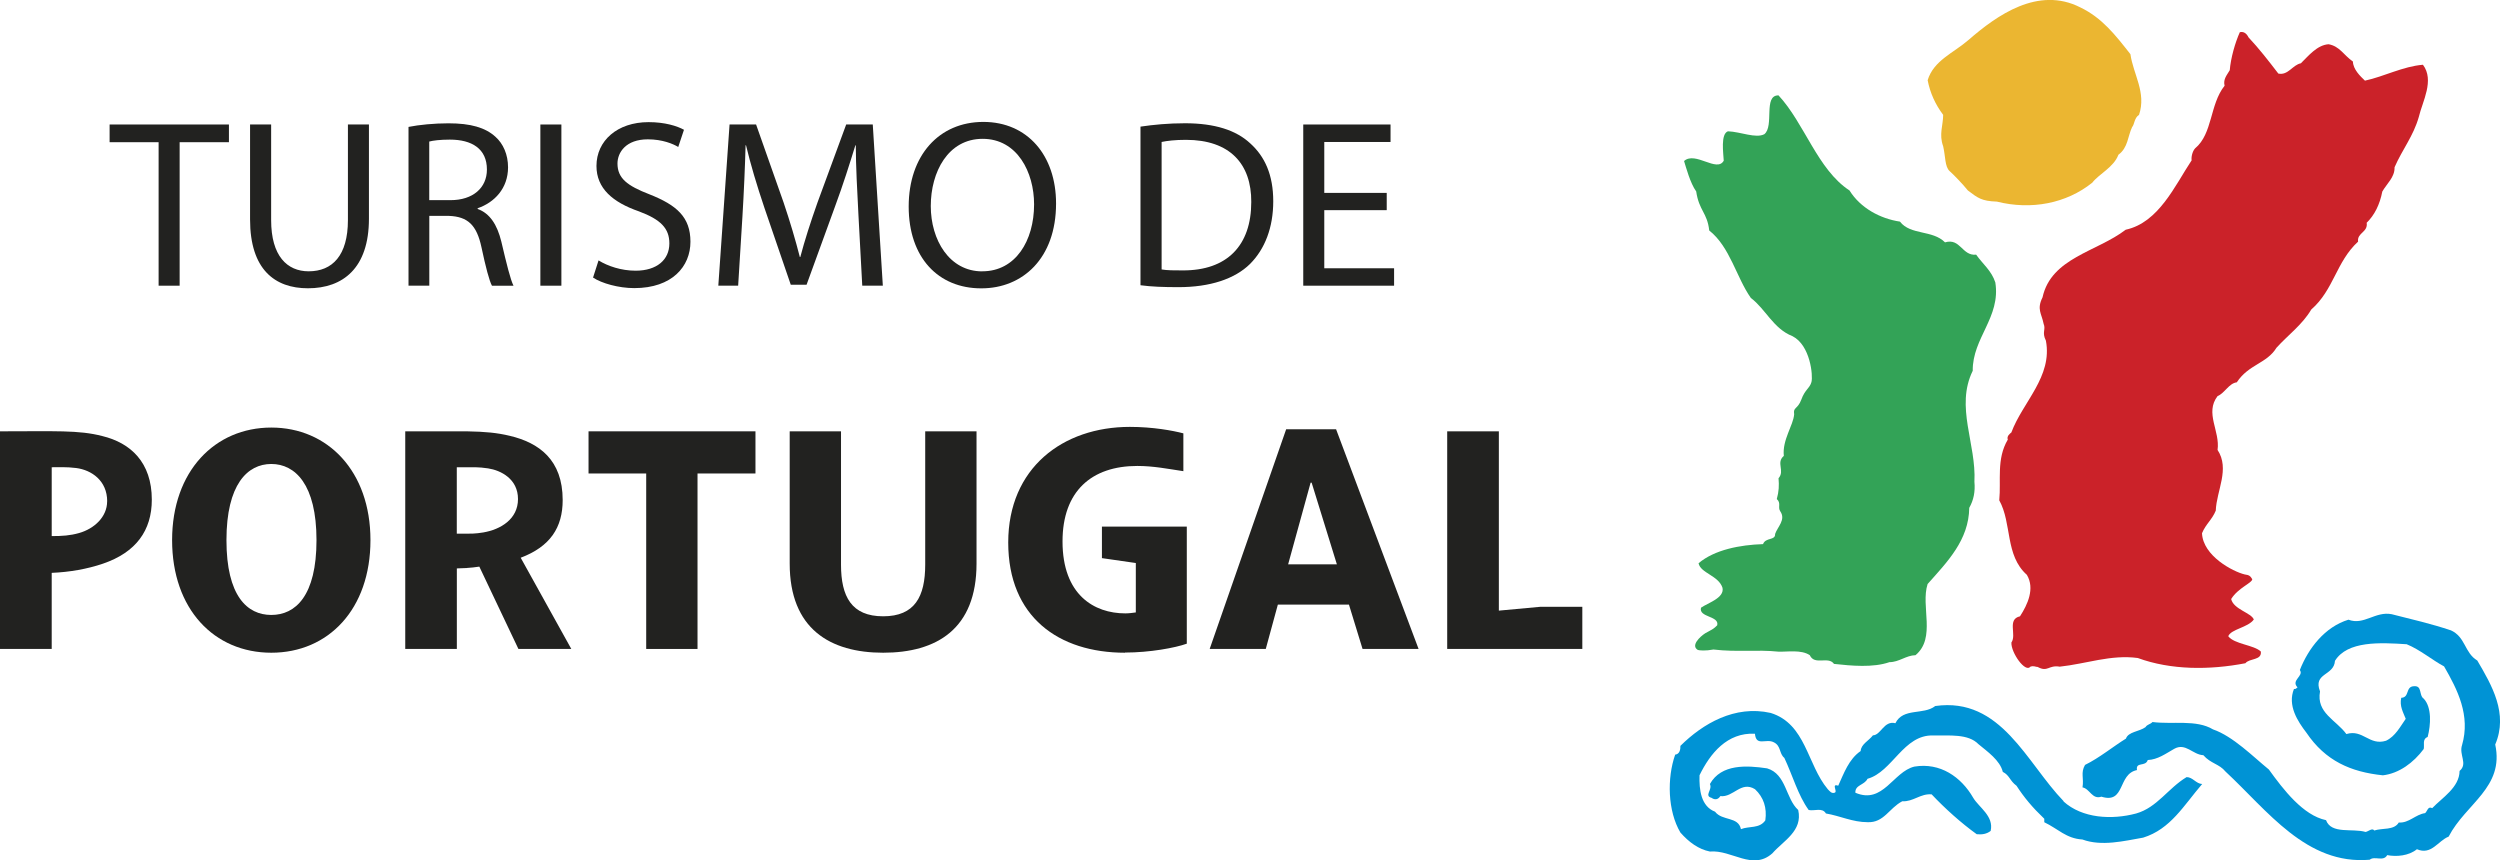 <?xml version="1.0" encoding="UTF-8"?><svg id="uuid-30585e1c-d700-4b58-a31a-ba6716cb0c29" xmlns="http://www.w3.org/2000/svg" viewBox="0 0 444.79 153.08"><path d="M19.06,89.2c0,2.78-2.31,4.87-4.97,5.63-1.62.46-3.02.55-4.89.55v-12.25c.96,0,2.72-.08,4.36.14,2.71.35,5.51,2.23,5.51,5.93ZM27.01,88.9c0-6.66-3.8-10.11-8.81-11.32-4.18-1.09-8.39-.84-18.2-.84v38.72h9.2v-13.54c3.14-.13,6.29-.67,9.13-1.64,5.85-2,8.68-5.88,8.68-11.37Z" fill="#222220"/><path d="M56.31,96.1c0,9.92-3.74,13.31-8.04,13.31s-7.98-3.39-7.98-13.31,3.74-13.55,7.98-13.55,8.04,3.63,8.04,13.55ZM65.91,96.1c0-12.28-7.61-20.03-17.64-20.03s-17.65,7.75-17.65,20.03,7.49,20.03,17.65,20.03,17.64-7.75,17.64-20.03Z" fill="#222220"/><path d="M81.27,94.95v-11.82h1.8c.78,0,2.1-.06,3.76.2,2.29.35,5.33,1.88,5.33,5.46s-3.09,5.41-6.17,5.94c-1.41.24-2.37.22-2.92.22h-1.8ZM83.08,101.05c.91-.05,1.28-.12,2.2-.24l6.95,14.64h9.41l-9-16.22c5.26-1.99,7.47-5.38,7.47-10.27,0-7.15-4.21-10.19-9.41-11.42-2.26-.54-4.3-.74-7.62-.8h-10.98v38.72h9.18v-14.33c.32,0,1.8-.07,1.8-.07Z" fill="#222220"/><path d="M124.1,84.24v31.22h-9.13v-31.22h-10.26v-7.5h29.7v7.5h-10.31Z" fill="#222220"/><path d="M157.13,116.13c-9.43,0-16.63-4.24-16.63-15.86v-23.53h9.13v23.72c0,5.68,1.87,9.19,7.5,9.19s7.48-3.51,7.48-9.19v-23.72h9.13v23.53c0,11.62-7.07,15.86-16.61,15.86Z" fill="#222220"/><path d="M237.85,100.4h-8.67l4-14.53h.18l4.49,14.53ZM252.39,115.46l-14.68-39.09h-8.88l-13.61,39.09h9.98l2.15-7.89h12.65l2.42,7.89h9.98Z" fill="#222220"/><path d="M257.48,115.46v-38.72h9.19v31.9l7.37-.68h7.48v7.5h-24.04Z" fill="#222220"/><path d="M200.16,116.13c-11.79,0-20.78-6.35-20.78-19.61s9.72-20.57,21.63-20.57c4.11,0,7.66.66,9.53,1.15v6.73c-2.75-.41-5.3-.93-8.2-.93-8.15,0-13.3,4.51-13.3,13.43,0,9.5,5.62,12.8,11.17,12.8.67,0,1.45-.11,1.87-.17v-8.79l-6.03-.87v-5.61h15.1v20.83c-2.05.74-6.59,1.58-11,1.58Z" fill="#222220"/><path d="M436,112.12c2.69,1.19,2.43,4,4.75,5.4,2.59,4.41,5.54,9.44,3.19,14.94,1.65,7.65-5.24,10.5-8.29,16.39-1.88.73-3.06,3.36-5.64,2.24-1.46,1.19-3.64,1.37-5.29,1.05-.68,1.23-2.24.08-3.11.82-11.27.97-18.17-8.73-25.67-15.7-1.08-1.34-2.64-1.41-3.93-2.9-1.86-.06-3.17-2.29-5.2-1.12-1.5.85-2.92,1.91-4.69,1.98-.4,1.27-2.17.24-1.92,1.79-3.47.69-2.02,6.08-6.33,4.73-1.64.57-2.07-1.43-3.36-1.65.28-1.68-.37-2.58.45-4,2.54-1.24,5.04-3.3,7.28-4.68.41-1.23,2.37-1.23,3.48-2.04.32-.52.86-.48,1.24-.91,3.6.46,7.8-.48,10.77,1.31,3.57,1.23,7.14,4.86,9.94,7.14,2.58,3.57,6.07,8.15,10.17,9.01.94,2.55,4.7,1.4,7.04,2.1.52-.1,1.19-.78,1.54-.26,1.44-.48,3.52,0,4.36-1.42,1.81.13,3-1.45,4.68-1.67.42-.33.48-1.29,1.27-.89,1.76-1.85,4.84-3.67,4.87-6.62,1.52-1.27-.15-2.86.44-4.6,1.52-5.27-.79-9.83-3.2-14-2.06-1.09-4.27-2.97-6.65-3.94-4.74-.31-10.54-.62-12.76,2.95-.17,2.71-3.95,2.11-2.66,5.44-.7,3.83,2.85,5.07,4.69,7.59,2.94-.91,4.07,2.12,7.05,1.19,1.67-.79,2.54-2.53,3.51-3.9-.45-1.16-1.13-2.26-.8-3.74,1.53-.06.71-1.99,2.24-2.06,1.55-.15.85,1.61,1.77,2.22,1.44,1.55,1.26,4.62.69,6.81-1,.38-.54,1.4-.7,2.14-1.82,2.44-4.38,4.34-7.26,4.68-5.72-.59-10.23-2.57-13.61-7.58-1.56-2.03-3.41-4.86-2.21-7.8.28.11.43-.13.63-.27-1.25-1.26,1.19-2.02.41-3.08,1.52-3.87,4.44-7.67,8.65-8.96,2.72,1.06,4.79-1.56,7.71-.97,3.51.89,7.06,1.71,10.42,2.84Z" fill="#0093d5"/><path d="M367.11,142.57c3.35,3.05,8.63,3.32,12.95,2.16,3.73-1.06,5.65-4.47,8.97-6.47,1.09,0,1.68,1.18,2.77,1.23-3.29,3.82-5.62,8.03-10.5,9.54-3.4.59-7.37,1.6-10.81.33-2.88-.17-4.31-1.89-6.78-3.07v-.62c-2.14-2.04-3.6-3.8-4.94-5.87-1.24-.92-1.21-1.85-2.44-2.47-.49-2.06-2.77-3.63-4.33-4.93-1.84-1.89-5.15-1.5-8.04-1.55-5.3-.18-7.24,6.45-11.7,7.71-.56,1.15-2.24,1.06-2.16,2.48,4.93,2.12,6.72-3.74,10.5-4.65,4.57-.76,8.31,1.81,10.47,5.56,1.02,1.71,3.7,3.24,3.1,5.88-.68.54-1.52.69-2.48.59-2.81-2.02-5.65-4.58-8.02-7.09-1.98-.18-3.27,1.34-5.23,1.23-2.34,1.22-3.26,3.85-6.17,3.72-2.67,0-4.9-1.13-7.41-1.55-.65-1.12-2.04-.39-3.07-.62-1.89-2.61-2.87-6.18-4.33-9.27-.94-.77-.57-2.12-1.84-2.76-1.41-.77-3.18.81-3.39-1.54-4.96-.25-7.97,3.53-9.86,7.39-.08,2.58.26,5.53,2.76,6.48,1.29,1.69,4.14.82,4.61,3.11,1.44-.59,3.31-.05,4.34-1.57.31-2.24-.3-4.09-1.84-5.54-2.49-1.54-3.84,1.51-6.17,1.23-.38.65-1.02.7-1.55.31-1.4-.38.21-1.44-.3-2.46,2.02-3.61,6.56-3.32,10.17-2.79,3.44,1.01,3.29,5.38,5.54,7.41.85,3.74-2.66,5.48-4.6,7.71-3.53,3.14-7.21-.66-11.11-.32-2.04-.41-3.74-1.67-5.25-3.38-2.27-3.83-2.4-9.67-.93-13.86.79-.08.96-.93.93-1.56,3.98-3.94,9.67-7.3,16.06-5.86,6.29,1.96,6.47,9.17,10.16,13.57.35.35.66.82,1.23.62.58-.18-.67-1.69.63-1.24,1-2.18,1.88-4.73,3.99-6.17.07-1.22,1.46-1.84,2.18-2.79,1.44-.05,1.96-2.68,4-2.16,1.38-2.8,5-1.41,7.09-3.06,11.73-1.66,16.25,10.14,22.85,16.94Z" fill="#0093d5"/><path d="M379.04,9.66c.51,3.59,2.86,6.81,1.53,10.77-.87.56-.8,1.71-1.23,2.18-.79,1.63-.71,3.66-2.44,4.92-.82,2.23-3.47,3.43-4.65,4.97-4.62,3.71-10.87,4.9-16.97,3.37-2.73-.09-3.38-.64-5.16-1.98-.92-1.15-2.64-2.92-3.25-3.45-.87-.79-.73-2.65-1.15-4.42-.78-2.12,0-3.71,0-5.59-1.39-1.84-2.32-3.89-2.76-6.16,1.08-3.52,4.58-4.83,7.27-7.16,5.07-4.41,12.38-9.6,19.88-5.8,3.88,1.86,6.24,4.91,8.94,8.35Z" fill="#ebb631"/><path d="M400.06,6.66c1.83,1.95,3.57,4.18,5.29,6.43,1.74.37,2.53-1.54,4.01-1.83,1.31-1.27,2.87-3.25,4.93-3.39,1.99.36,2.66,1.91,4.33,3.08.04,1.39,1.29,2.59,2.14,3.4,3.42-.74,6.73-2.53,10.32-2.83,2.09,2.77-.08,6.5-.74,9.3-.98,3.43-2.9,5.71-4.31,8.94.06,1.76-1.38,2.91-2.18,4.32-.45,2.31-1.38,4.19-2.78,5.55.27,1.71-1.74,1.76-1.53,3.36-3.91,3.59-4.3,8.56-8.33,12.08-1.6,2.71-4.12,4.52-6.18,6.79-1.75,2.85-4.94,2.93-7.07,6.16-1.4.17-2.17,1.95-3.42,2.45-2.31,3.02.48,6.22,0,9.58,2.23,3.4-.18,7.2-.32,10.8-.68,1.65-1.75,2.34-2.45,4.02.18,4.05,5.53,6.84,7.6,7.33.81.1,1.02.3,1.34.85.02.65-2.53,1.54-3.75,3.53.44,1.85,3.59,2.45,4.03,3.64-1.06,1.45-4.02,1.69-4.55,2.97,1.08,1.43,4.59,1.55,5.8,2.73.19,1.61-2,1.15-2.75,2.08-6.38,1.23-13.25,1.23-19.14-.93-4.78-.65-9.25,1.05-13.89,1.54-2.01-.34-2.11,1.04-3.93.05-.35.02-.65-.27-1.29-.05-.89,1.16-3.47-2.49-3.38-4.3.98-1.37-.82-4.13,1.53-4.66,1.35-2.08,2.68-4.94,1.22-7.38-3.91-3.49-2.62-9.12-4.91-13.26.35-3.55-.53-7.34,1.52-10.8-.24-.61.42-1.1.63-1.26,2.02-5.44,7.36-9.92,6.15-16.34-.77-1.55.04-1.94-.41-3.01-.36-1.84-1.25-2.56-.19-4.7,1.55-7.04,9.66-8.09,14.8-12.03,5.89-1.28,8.77-7.89,11.73-12.35-.1-.46.09-1.56.62-2.13,3.14-2.61,2.58-7.8,5.24-11.14-.29-1.17.44-1.92.92-2.76.18-2.17.94-4.86,1.79-6.76.68-.17,1.21.21,1.56.94Z" fill="#cb2229"/><path d="M316.4,16.94c4.65,4.98,6.96,13.22,12.66,16.95,1.92,3.1,5.44,5.01,8.97,5.54,1.9,2.45,5.79,1.44,8.02,3.69,2.76-.82,3.01,2.45,5.54,2.19,1.15,1.64,2.73,2.84,3.41,4.94.99,6.21-4.09,9.88-4.02,15.72-3.14,6.41.66,12.99.3,19.75.17,1.75-.15,3.28-.92,4.63-.07,5.74-3.9,9.61-7.41,13.56-1.27,3.97,1.55,9.56-2.15,12.66-1.68.03-2.92,1.24-4.64,1.24-2.91,1.01-6.77.65-9.86.31-1.04-1.45-3.44.34-4.31-1.55-1.51-1.03-4.03-.57-5.57-.63-3.88-.4-7.32.12-11.57-.38-1.42.27-2.48.17-2.77.08-1.33-.77.38-2.38,1.32-2.98,1.6-.87,1.47-.79,2.12-1.41.42-1.7-3.35-1.38-2.88-3.13,1.2-.85,4.21-1.73,3.82-3.54-.7-2.19-3.91-2.6-4.26-4.37,2.86-2.41,7.38-3.27,11.47-3.4.47-1.25,2.23-.6,2.15-1.81.44-1.28,1.95-2.53.92-4.03-.5-.72.21-1.44-.62-2.18.38-1.34.42-2.46.31-3.7,1.18-1.34-.5-2.75.94-3.98-.3-2.86,1.69-5.41,1.84-7.41-.22-1.3.61-.83,1.27-2.59.65-1.82,1.52-2.04,1.81-3.15.29-1.11-.19-6.52-3.38-8.15-3.4-1.32-4.81-4.86-7.4-6.79-2.6-3.69-3.7-9.08-7.41-12.01-.36-3.21-1.81-3.49-2.32-6.95-1.07-1.48-1.81-4.3-2.16-5.41,2-1.8,5.87,2.11,7.06-.06-.06-1.31-.59-4.76.75-5.23,2.28.09,4.94,1.31,6.47.52,1.8-1.45-.22-6.92,2.5-6.91Z" fill="#33a357"/><polygon points="28.22 50.83 31.96 50.83 31.96 25.3 40.73 25.3 40.73 22.15 19.5 22.15 19.5 25.3 28.22 25.3 28.22 50.83" fill="#222220"/><path d="M44.49,22.15v16.89c0,8.93,4.42,12.25,10.3,12.25,6.21,0,10.85-3.57,10.85-12.38v-16.77h-3.74v17.02c0,6.3-2.77,9.11-6.98,9.11-3.83,0-6.68-2.72-6.68-9.11v-17.02h-3.74Z" fill="#222220"/><path d="M72.68,50.83h3.7v-12.42h3.49c3.36.13,4.94,1.62,5.79,5.58.76,3.57,1.4,6,1.87,6.85h3.83c-.55-1.11-1.23-3.87-2.17-7.87-.73-2.98-2.04-5.02-4.21-5.79v-.13c2.98-1.02,5.41-3.53,5.41-7.28,0-2.25-.85-4.21-2.26-5.45-1.79-1.62-4.38-2.38-8.34-2.38-2.51,0-5.24.26-7.11.64v28.25ZM76.38,25.18c.64-.17,1.87-.34,3.66-.34,3.91,0,6.59,1.62,6.59,5.32,0,3.28-2.51,5.45-6.47,5.45h-3.79v-10.42Z" fill="#222220"/><rect x="96.14" y="22.15" width="3.74" height="28.68" fill="#222220"/><path d="M105.52,49.39c1.53,1.02,4.56,1.87,7.32,1.87,6.76,0,10-3.87,10-8.25s-2.43-6.51-7.28-8.43c-3.96-1.53-5.7-2.85-5.7-5.49,0-1.96,1.49-4.3,5.4-4.3,2.6,0,4.51.81,5.41,1.36l1.02-3.06c-1.23-.68-3.41-1.36-6.3-1.36-5.57,0-9.27,3.32-9.27,7.79,0,4,2.89,6.47,7.57,8.09,3.87,1.45,5.4,3.02,5.4,5.7,0,2.89-2.21,4.85-6,4.85-2.56,0-4.94-.81-6.6-1.83l-.98,3.06Z" fill="#222220"/><path d="M153.41,50.83h3.66l-1.79-28.68h-4.73l-5.1,13.87c-1.28,3.62-2.3,6.81-3.06,9.7h-.09c-.76-2.98-1.7-6.17-2.89-9.7l-4.89-13.87h-4.72l-2,28.68h3.53l.76-12.3c.26-4.3.47-9.11.56-12.68h.08c.81,3.4,1.92,7.11,3.28,11.15l4.68,13.66h2.81l5.06-13.91c1.45-3.92,2.6-7.57,3.62-10.89h.08c0,3.53.26,8.42.47,12.38l.68,12.6Z" fill="#222220"/><path d="M174.62,51.3c7.27,0,13.27-5.28,13.27-15.1,0-8.51-5.06-14.51-12.94-14.51s-13.28,5.96-13.28,15.06,5.28,14.55,12.89,14.55h.05ZM174.75,48.28c-5.83,0-9.15-5.57-9.15-11.62s3.06-11.96,9.23-11.96,9.15,5.96,9.15,11.66c0,6.51-3.32,11.91-9.2,11.91h-.04Z" fill="#222220"/><path d="M202.92,50.75c1.91.26,4.08.34,6.76.34,5.58,0,10-1.45,12.72-4.13,2.64-2.64,4.13-6.47,4.13-11.15s-1.49-7.96-4.09-10.3c-2.51-2.34-6.3-3.58-11.62-3.58-2.94,0-5.62.26-7.91.6v28.21ZM206.66,25.26c.98-.21,2.42-.38,4.34-.38,7.83,0,11.66,4.3,11.62,11.06,0,7.74-4.3,12.21-12.21,12.17-1.45,0-2.81,0-3.74-.17v-22.68Z" fill="#222220"/><polygon points="246.72 34.32 235.61 34.32 235.61 25.26 247.4 25.26 247.4 22.15 231.87 22.15 231.87 50.83 248.03 50.83 248.03 47.73 235.61 47.73 235.61 37.39 246.72 37.39 246.72 34.32" fill="#222220"/></svg>